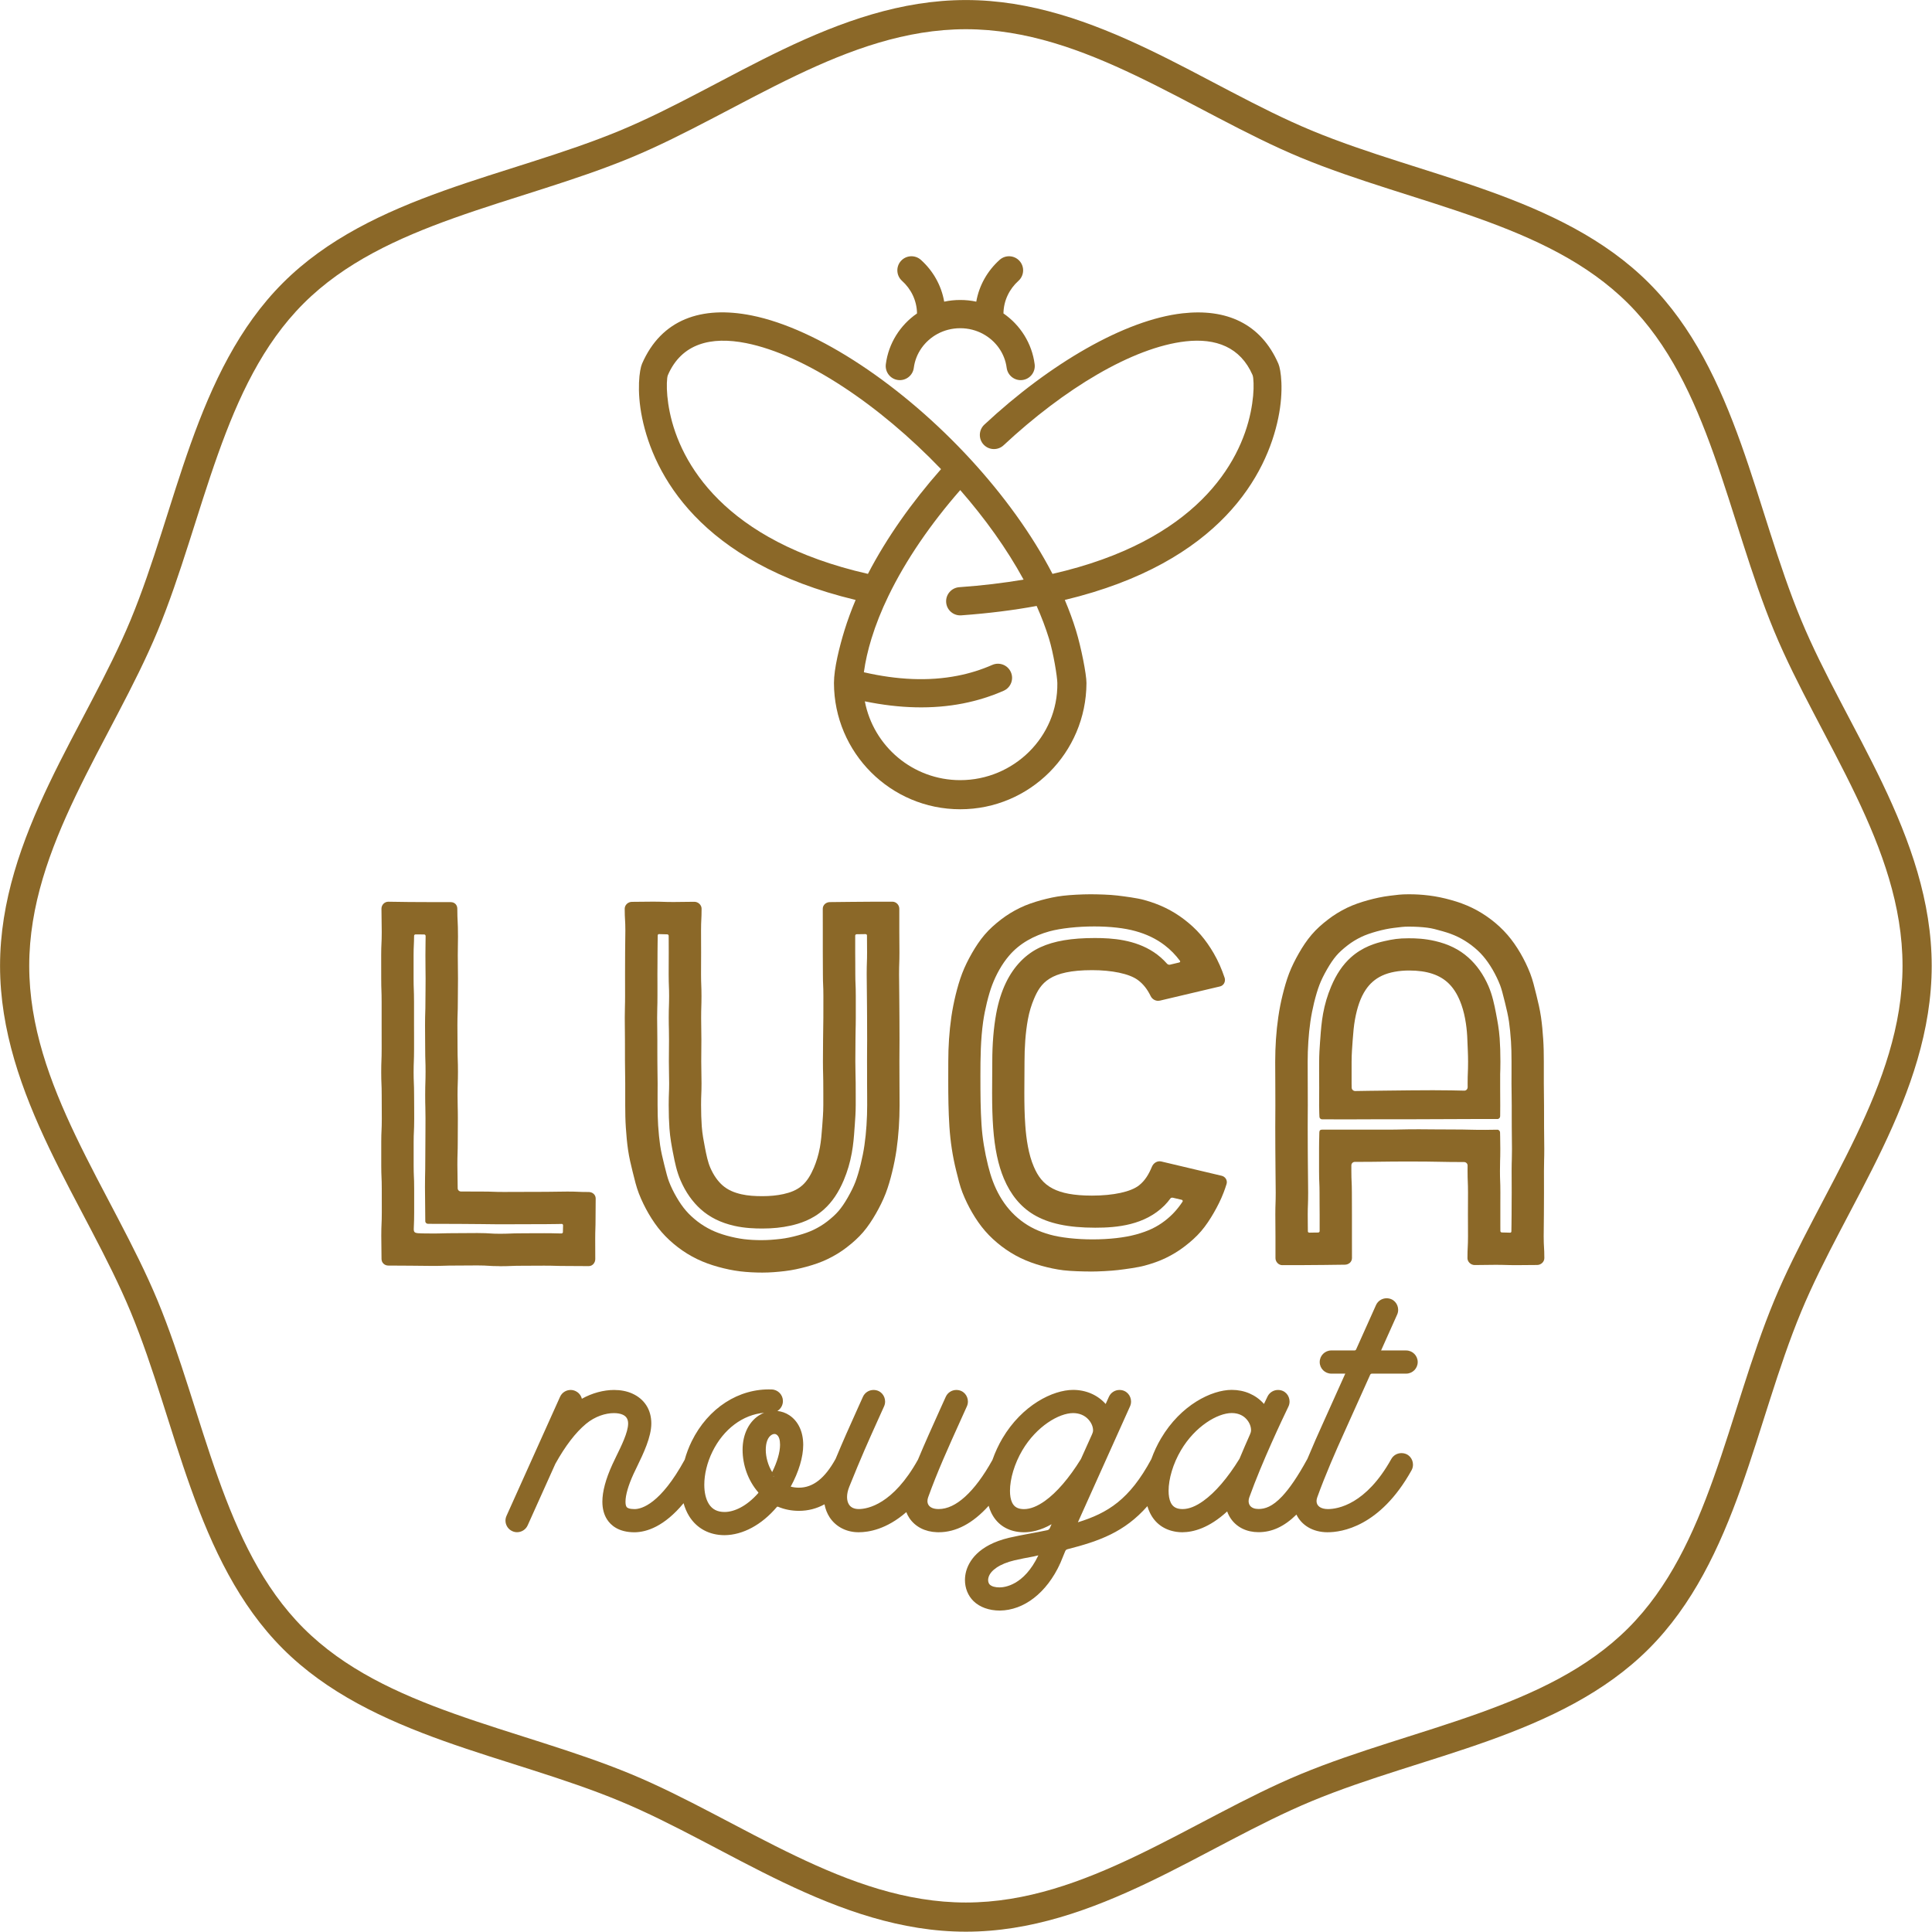<svg style="fill-rule:evenodd;clip-rule:evenodd;stroke-linejoin:round;stroke-miterlimit:2;" xml:space="preserve" xmlns:xlink="http://www.w3.org/1999/xlink" xmlns="http://www.w3.org/2000/svg" version="1.1" viewBox="0 0 600 600" height="100%" width="100%">
    <g transform="matrix(2.175,0,0,2.175,0,0)">
        <g transform="matrix(1.925,0,0,1.925,255.249,186.511)">
            <path style="fill:rgb(139,104,40);" d="M1,-50.908C2.661,-46.9 5.054,-42.92 7.03,-38.79C9.084,-34.495 10.686,-30.039 10.686,-25.248C10.686,-20.457 9.084,-15.999 7.03,-11.704C5.054,-7.572 2.661,-3.592 1,0.415C-0.724,4.57 -1.911,9.142 -3.452,13.457C-5.055,17.944 -7.042,22.154 -10.297,25.409C-13.553,28.665 -17.764,30.653 -22.251,32.255C-26.567,33.796 -31.139,34.983 -35.294,36.707C-39.3,38.369 -43.28,40.762 -47.412,42.737C-51.707,44.791 -56.163,46.393 -60.953,46.393C-65.745,46.393 -70.202,44.791 -74.497,42.737C-78.628,40.762 -82.608,38.369 -86.616,36.707C-90.771,34.983 -95.343,33.796 -99.659,32.255C-104.146,30.653 -108.357,28.665 -111.614,25.409C-114.869,22.154 -116.857,17.944 -118.458,13.457C-119.999,9.142 -121.185,4.57 -122.907,0.415C-124.57,-3.592 -126.963,-7.572 -128.938,-11.704C-130.991,-15.999 -132.593,-20.457 -132.593,-25.248C-132.593,-30.039 -130.991,-34.495 -128.938,-38.79C-126.963,-42.92 -124.57,-46.9 -122.907,-50.907C-121.186,-55.063 -119.999,-59.636 -118.458,-63.952C-116.857,-68.439 -114.869,-72.65 -111.614,-75.904C-108.357,-79.16 -104.146,-81.148 -99.659,-82.75C-95.343,-84.292 -90.771,-85.479 -86.615,-87.202C-82.608,-88.863 -78.628,-91.256 -74.497,-93.231C-70.202,-95.284 -65.745,-96.886 -60.953,-96.886C-56.163,-96.886 -51.707,-95.284 -47.412,-93.231C-43.28,-91.256 -39.301,-88.863 -35.294,-87.202C-31.139,-85.479 -26.567,-84.292 -22.251,-82.75C-17.764,-81.148 -13.553,-79.16 -10.297,-75.904C-7.042,-72.65 -5.055,-68.44 -3.452,-63.952C-1.911,-59.636 -0.724,-55.063 1,-50.908ZM-1,-50.078C-2.736,-54.267 -3.937,-58.874 -5.49,-63.224C-6.982,-67.402 -8.796,-71.343 -11.827,-74.374C-14.86,-77.405 -18.801,-79.22 -22.979,-80.712C-27.329,-82.265 -31.936,-83.466 -36.124,-85.202C-40.163,-86.878 -44.179,-89.286 -48.345,-91.278C-52.347,-93.191 -56.49,-94.722 -60.953,-94.722C-65.419,-94.722 -69.561,-93.191 -73.564,-91.278C-77.73,-89.286 -81.745,-86.878 -85.787,-85.202C-89.975,-83.466 -94.582,-82.265 -98.931,-80.712C-103.11,-79.219 -107.051,-77.405 -110.084,-74.374C-113.115,-71.343 -114.928,-67.403 -116.42,-63.224C-117.973,-58.875 -119.173,-54.267 -120.907,-50.079C-122.584,-46.037 -124.993,-42.022 -126.985,-37.856C-128.899,-33.854 -130.429,-29.712 -130.429,-25.248C-130.429,-20.783 -128.899,-16.64 -126.985,-12.637C-124.993,-8.471 -122.584,-4.455 -120.907,-0.415C-119.173,3.773 -117.973,8.38 -116.42,12.729C-114.928,16.907 -113.115,20.848 -110.084,23.879C-107.051,26.911 -103.11,28.725 -98.931,30.217C-94.582,31.77 -89.975,32.971 -85.786,34.707C-81.745,36.383 -77.73,38.792 -73.564,40.784C-69.561,42.698 -65.419,44.229 -60.953,44.229C-56.49,44.229 -52.347,42.698 -48.345,40.784C-44.179,38.792 -40.164,36.383 -36.124,34.707C-31.936,32.971 -27.329,31.77 -22.979,30.217C-18.801,28.725 -14.86,26.911 -11.827,23.879C-8.796,20.848 -6.982,16.907 -5.49,12.729C-3.937,8.38 -2.736,3.773 -1,-0.415C0.676,-4.455 3.085,-8.471 5.077,-12.637C6.991,-16.64 8.522,-20.783 8.522,-25.248C8.522,-29.712 6.991,-33.854 5.077,-37.856C3.085,-42.022 0.676,-46.037 -1,-50.078Z"></path>
        </g>
        <g transform="matrix(0.63,5.20676e-17,-5.20676e-17,0.63,-1404.99,-1829.83)">
            <path style="fill:rgb(139,104,40);" d="M2437.98,2975.53C2437.94,2972.61 2436.63,2969.98 2434.58,2968.14C2433.27,2966.96 2433.16,2964.94 2434.34,2963.63C2435.52,2962.32 2437.54,2962.21 2438.86,2963.39C2441.59,2965.84 2443.49,2969.14 2444.14,2972.86C2445.31,2972.61 2446.53,2972.48 2447.78,2972.48C2449.03,2972.48 2450.24,2972.61 2451.41,2972.86C2452.06,2969.14 2453.97,2965.84 2456.7,2963.39C2458.01,2962.21 2460.03,2962.32 2461.21,2963.63C2462.39,2964.94 2462.28,2966.96 2460.97,2968.14C2458.92,2969.98 2457.61,2972.61 2457.57,2975.53C2461.38,2978.16 2464.03,2982.3 2464.64,2987.04C2464.87,2988.79 2463.63,2990.4 2461.88,2990.62C2460.13,2990.85 2458.53,2989.61 2458.3,2987.86C2457.87,2984.55 2455.82,2981.74 2452.95,2980.18C2451.42,2979.35 2449.65,2978.88 2447.78,2978.88C2445.9,2978.88 2444.13,2979.35 2442.6,2980.18C2439.74,2981.74 2437.68,2984.55 2437.25,2987.86C2437.03,2989.61 2435.42,2990.85 2433.67,2990.62C2431.92,2990.4 2430.69,2988.79 2430.91,2987.04C2431.52,2982.3 2434.17,2978.16 2437.98,2975.53Z"></path>
        </g>
        <g transform="matrix(0.63,5.20676e-17,-5.20676e-17,0.63,-1405.46,-1827.23)">
            <path style="fill:rgb(139,104,40);" d="M2424.81,3036.34C2389.35,3027.83 2379.03,3007.72 2376.43,2995.1C2375.13,2988.81 2375.84,2984.1 2376.4,2982.81C2380.79,2972.71 2389.89,2969.6 2401.24,2971.86C2416.25,2974.86 2435.54,2987.82 2450.87,3004.48C2458.28,3012.54 2464.77,3021.44 2469.43,3030.43C2502.11,3022.99 2511.99,3005.25 2514.34,2993.81C2514.9,2991.1 2515.06,2988.8 2515,2987.19C2514.97,2986.3 2514.9,2985.67 2514.77,2985.36C2512.01,2979.03 2506.45,2976.96 2499.61,2977.73C2487.57,2979.09 2472.04,2988.51 2458.34,3001.29C2457.05,3002.49 2455.03,3002.42 2453.82,3001.13C2452.62,2999.84 2452.69,2997.82 2453.98,2996.61C2468.83,2982.76 2485.84,2972.85 2498.89,2971.38C2508.79,2970.26 2516.64,2973.64 2520.63,2982.81C2521.19,2984.1 2521.9,2988.81 2520.6,2995.1C2518.01,3007.72 2507.68,3027.83 2472.22,3036.34C2473.2,3038.65 2474.05,3040.95 2474.75,3043.24C2475.91,3047 2477.14,3053.23 2477.13,3055.17C2477.08,3070.96 2464.31,3083.78 2448.52,3083.78C2432.73,3083.78 2419.94,3070.96 2419.9,3055.17C2419.9,3051.89 2421.13,3047 2422.28,3043.24C2422.99,3040.95 2423.83,3038.65 2424.81,3036.34ZM2444.17,3006.69C2430.22,2992.15 2413.35,2980.8 2399.99,2978.13C2391.99,2976.54 2385.36,2978.24 2382.27,2985.36C2382.13,2985.67 2382.06,2986.3 2382.03,2987.19C2381.98,2988.8 2382.13,2991.1 2382.69,2993.81C2385.05,3005.25 2394.93,3022.99 2427.6,3030.43C2431.84,3022.25 2437.59,3014.15 2444.17,3006.69ZM2462.88,3031.73C2459.07,3024.74 2454.12,3017.85 2448.52,3011.44C2441.92,3018.99 2436.22,3027.21 2432.23,3035.47C2430.67,3038.69 2429.38,3041.92 2428.4,3045.11C2427.61,3047.68 2427.02,3050.23 2426.68,3052.73C2434.28,3054.47 2441.37,3054.8 2447.9,3053.52C2450.63,3052.99 2453.26,3052.17 2455.79,3051.06C2457.41,3050.36 2459.29,3051.09 2460,3052.71C2460.71,3054.32 2459.98,3056.21 2458.36,3056.92C2455.4,3058.22 2452.33,3059.17 2449.13,3059.8C2442.26,3061.14 2434.83,3060.95 2426.9,3059.32C2428.84,3069.49 2437.79,3077.18 2448.52,3077.18C2460.66,3077.18 2470.7,3067.33 2470.53,3055.18C2470.51,3053.71 2469.64,3048.37 2468.64,3045.11C2467.88,3042.65 2466.94,3040.18 2465.84,3037.7C2460.64,3038.66 2454.96,3039.38 2448.74,3039.83C2446.98,3039.95 2445.45,3038.63 2445.33,3036.87C2445.2,3035.11 2446.53,3033.58 2448.29,3033.45C2453.54,3033.08 2458.39,3032.49 2462.88,3031.73Z"></path>
        </g>
        <g transform="matrix(0.487,0,0,0.462,-633.08,-900.237)">
            <path style="fill:rgb(139,104,40);fill-rule:nonzero;" d="M1446.45,2339.9C1449.71,2339.9 1449.71,2339.76 1452.98,2339.76C1456.24,2339.76 1456.24,2339.73 1459.51,2339.73C1462.77,2339.73 1462.77,2339.83 1466.04,2339.83C1469.3,2339.83 1469.3,2339.87 1472.57,2339.87C1473.68,2339.87 1474.49,2338.85 1474.49,2337.67C1474.49,2334.56 1474.47,2334.56 1474.47,2331.44C1474.47,2328.32 1474.57,2328.32 1474.57,2325.21C1474.57,2322.09 1474.61,2322.09 1474.61,2318.97C1474.61,2317.8 1473.68,2316.97 1472.57,2316.97C1469.45,2316.97 1469.45,2316.83 1466.33,2316.83C1463.21,2316.83 1463.21,2316.91 1460.09,2316.91C1456.97,2316.91 1456.97,2316.93 1453.85,2316.93C1450.74,2316.93 1450.74,2316.95 1447.62,2316.95C1444.5,2316.95 1444.5,2316.83 1441.38,2316.83C1438.26,2316.83 1438.26,2316.81 1435.14,2316.81C1434.59,2316.81 1434.15,2316.38 1434.15,2315.79C1434.15,2312.19 1434.06,2312.19 1434.06,2308.6C1434.06,2304.99 1434.17,2304.99 1434.17,2301.39C1434.17,2297.8 1434.2,2297.8 1434.2,2294.2C1434.2,2290.6 1434.11,2290.6 1434.11,2287C1434.11,2283.4 1434.23,2283.4 1434.23,2279.8C1434.23,2276.2 1434.11,2276.2 1434.11,2272.6C1434.11,2269 1434.07,2269 1434.07,2265.4C1434.07,2261.8 1434.19,2261.8 1434.19,2258.2C1434.19,2254.6 1434.24,2254.6 1434.24,2251C1434.24,2247.4 1434.18,2247.4 1434.18,2243.8C1434.18,2240.78 1434.24,2240.29 1434.24,2238.1C1434.24,2232.94 1434.04,2233.44 1434.04,2229.4C1434.04,2228.23 1433.24,2227.38 1432.13,2227.38C1429.08,2227.38 1429.08,2227.37 1426.02,2227.37C1422.97,2227.37 1422.97,2227.34 1419.92,2227.34C1416.86,2227.34 1416.86,2227.25 1413.81,2227.25C1412.7,2227.25 1411.8,2228.23 1411.8,2229.4C1411.8,2233.01 1411.88,2233.01 1411.88,2236.61C1411.88,2240.22 1411.72,2240.22 1411.72,2243.83C1411.72,2247.44 1411.73,2247.44 1411.73,2251.05C1411.73,2254.66 1411.85,2254.66 1411.85,2258.26C1411.85,2261.87 1411.85,2261.87 1411.85,2265.48C1411.85,2269.09 1411.86,2269.09 1411.86,2272.7C1411.86,2276.31 1411.73,2276.31 1411.73,2279.91C1411.73,2283.52 1411.87,2283.52 1411.87,2287.13C1411.87,2290.74 1411.9,2290.74 1411.9,2294.35C1411.9,2297.95 1411.74,2297.95 1411.74,2301.56C1411.74,2305.17 1411.74,2305.17 1411.74,2308.78C1411.74,2312.39 1411.89,2312.39 1411.89,2316C1411.89,2319.61 1411.9,2319.61 1411.9,2323.22C1411.9,2326.83 1411.75,2326.83 1411.75,2330.43C1411.75,2334.04 1411.82,2334.04 1411.82,2337.65C1411.82,2338.82 1412.7,2339.7 1413.81,2339.7C1417.07,2339.7 1417.07,2339.74 1420.34,2339.74C1423.6,2339.74 1423.6,2339.81 1426.87,2339.81C1430.13,2339.81 1430.13,2339.7 1433.39,2339.7C1436.66,2339.7 1436.66,2339.66 1439.92,2339.66C1443.18,2339.66 1443.18,2339.88 1446.45,2339.88L1446.45,2339.9ZM1446.45,2329.87C1445.11,2329.87 1444.52,2329.83 1443.78,2329.78C1442.87,2329.72 1441.85,2329.65 1439.92,2329.65C1438.24,2329.65 1437.4,2329.66 1436.56,2329.67C1435.77,2329.68 1434.98,2329.69 1433.39,2329.69C1431.61,2329.69 1430.67,2329.72 1429.83,2329.74C1429.07,2329.77 1428.35,2329.79 1426.87,2329.79C1425.33,2329.79 1424.58,2329.78 1423.79,2329.76C1421.61,2329.72 1421.27,2329.59 1421.27,2328.39C1421.27,2328.08 1421.3,2327.71 1421.31,2327.25C1421.35,2326.3 1421.39,2325.23 1421.39,2323.22C1421.39,2321.4 1421.39,2320.5 1421.39,2319.59C1421.39,2318.69 1421.39,2317.79 1421.39,2316C1421.39,2313.97 1421.35,2312.89 1421.3,2311.93C1421.27,2311.09 1421.24,2310.36 1421.24,2308.78L1421.24,2301.56C1421.24,2300 1421.27,2299.27 1421.31,2298.43C1421.35,2297.47 1421.4,2296.39 1421.4,2294.34C1421.4,2292.49 1421.39,2291.57 1421.39,2290.65C1421.38,2289.76 1421.37,2288.89 1421.37,2287.12C1421.37,2285.11 1421.33,2284.04 1421.29,2283.09C1421.26,2282.24 1421.23,2281.5 1421.23,2279.91C1421.23,2278.3 1421.26,2277.56 1421.29,2276.69C1421.32,2275.76 1421.36,2274.69 1421.36,2272.69C1421.36,2270.87 1421.36,2269.95 1421.36,2269.04C1421.35,2268.15 1421.35,2267.26 1421.35,2265.48L1421.35,2258.26C1421.35,2256.27 1421.31,2255.22 1421.28,2254.29C1421.25,2253.42 1421.22,2252.67 1421.22,2251.04C1421.22,2249.23 1421.22,2248.32 1421.22,2247.42C1421.22,2246.52 1421.22,2245.62 1421.22,2243.83C1421.22,2242.26 1421.25,2241.53 1421.29,2240.69C1421.32,2239.93 1421.36,2239.1 1421.37,2237.77C1421.37,2237.53 1421.57,2237.35 1421.81,2237.35C1422.21,2237.35 1422.55,2237.35 1422.88,2237.36C1423.32,2237.36 1423.76,2237.37 1424.33,2237.37C1424.57,2237.37 1424.75,2237.59 1424.75,2237.85C1424.75,2238.89 1424.74,2239.51 1424.72,2240.24C1424.71,2241.1 1424.69,2242.06 1424.69,2243.79C1424.69,2245.67 1424.7,2246.62 1424.71,2247.55C1424.73,2248.43 1424.74,2249.27 1424.74,2250.99C1424.74,2252.72 1424.73,2253.56 1424.72,2254.45C1424.71,2255.37 1424.69,2256.32 1424.69,2258.19C1424.69,2259.82 1424.67,2260.57 1424.64,2261.45C1424.61,2262.37 1424.58,2263.42 1424.58,2265.39C1424.58,2267.25 1424.59,2268.2 1424.6,2269.11C1424.61,2270.01 1424.62,2270.85 1424.62,2272.59C1424.62,2274.55 1424.65,2275.6 1424.68,2276.52C1424.71,2277.36 1424.73,2278.15 1424.73,2279.79C1424.73,2281.42 1424.7,2282.21 1424.68,2283.05C1424.65,2283.97 1424.62,2285.02 1424.62,2286.98C1424.62,2288.92 1424.64,2289.91 1424.67,2290.86C1424.69,2291.72 1424.71,2292.52 1424.71,2294.18C1424.71,2295.94 1424.7,2296.81 1424.7,2297.69C1424.69,2298.61 1424.68,2299.53 1424.68,2301.38C1424.68,2303.01 1424.65,2309.05 1424.63,2309.93C1424.6,2310.85 1424.56,2313.57 1424.56,2315.54C1424.56,2317.48 1424.59,2320.2 1424.61,2321.15C1424.63,2321.84 1424.65,2324.21 1424.65,2325.99C1424.65,2326.45 1425.03,2326.8 1425.46,2326.8C1426.98,2326.8 1428.75,2326.81 1429.29,2326.81C1430.09,2326.82 1433.28,2326.83 1434.87,2326.83C1436.27,2326.83 1440.1,2326.85 1440.85,2326.88C1441.66,2326.91 1444.16,2326.94 1445.89,2326.94C1447.47,2326.94 1449.99,2326.94 1450.79,2326.93C1451.55,2326.93 1452.32,2326.92 1453.85,2326.92C1455.45,2326.92 1456.24,2326.92 1457.04,2326.91C1457.8,2326.91 1458.56,2326.9 1460.09,2326.9C1461.76,2326.9 1462.61,2326.88 1463.44,2326.86C1463.83,2326.85 1464.21,2326.84 1464.7,2326.83C1464.92,2326.83 1465.05,2327.06 1465.05,2327.29C1465.05,2327.53 1465.04,2327.75 1465.03,2327.99C1465.02,2328.39 1465.01,2328.83 1465,2329.38C1465,2329.62 1464.78,2329.78 1464.55,2329.78C1463.95,2329.77 1463.5,2329.76 1463.04,2329.75C1462.17,2329.72 1461.28,2329.7 1459.52,2329.7C1457.84,2329.7 1457,2329.7 1456.16,2329.71C1455.37,2329.72 1454.57,2329.73 1452.99,2329.73C1451.16,2329.73 1450.19,2329.77 1449.34,2329.81C1448.57,2329.84 1447.9,2329.87 1446.46,2329.87L1446.45,2329.87Z"></path>
        </g>
        <g transform="matrix(0.487,0,0,0.462,-633.08,-900.237)">
            <path style="fill:rgb(139,104,40);fill-rule:nonzero;" d="M1523.49,2341.87C1525.79,2341.87 1527.97,2341.67 1530.05,2341.41C1532.33,2341.13 1534.46,2340.62 1536.48,2340.04C1538.68,2339.4 1540.74,2338.66 1542.64,2337.68C1544.67,2336.65 1546.53,2335.45 1548.23,2334.06C1549.98,2332.64 1551.62,2331.11 1553.05,2329.35C1554.45,2327.62 1555.66,2325.68 1556.77,2323.64C1557.83,2321.68 1558.83,2319.61 1559.64,2317.39C1560.4,2315.3 1561.01,2313.07 1561.54,2310.75C1562.05,2308.57 1562.48,2306.3 1562.81,2303.94C1563.11,2301.72 1563.34,2299.41 1563.49,2297.04C1563.63,2294.79 1563.71,2292.48 1563.71,2290.11C1563.71,2286.74 1563.68,2286.74 1563.68,2283.37C1563.68,2279.99 1563.66,2279.99 1563.66,2276.62C1563.66,2273.25 1563.69,2273.25 1563.69,2269.88C1563.69,2266.51 1563.67,2266.51 1563.67,2263.14C1563.67,2259.76 1563.62,2259.76 1563.62,2256.39C1563.62,2253.02 1563.56,2253.02 1563.56,2249.65C1563.56,2246.28 1563.67,2246.28 1563.67,2242.91C1563.67,2239.53 1563.63,2239.53 1563.63,2236.16C1563.63,2232.79 1563.63,2232.79 1563.63,2229.42C1563.63,2228.24 1562.71,2227.24 1561.6,2227.24C1558.55,2227.24 1558.55,2227.25 1555.49,2227.25C1552.44,2227.25 1552.44,2227.3 1549.39,2227.3C1546.33,2227.3 1546.33,2227.37 1543.28,2227.37C1542.17,2227.37 1541.19,2228.24 1541.19,2229.41C1541.19,2232.78 1541.2,2232.78 1541.2,2236.16C1541.2,2239.53 1541.2,2239.53 1541.2,2242.9C1541.2,2246.27 1541.23,2246.27 1541.23,2249.64C1541.23,2253.01 1541.37,2253.01 1541.37,2256.38C1541.37,2259.76 1541.36,2259.76 1541.36,2263.13C1541.36,2266.5 1541.28,2266.5 1541.28,2269.87C1541.28,2273.24 1541.24,2273.24 1541.24,2276.62C1541.24,2280.77 1541.35,2279.8 1541.35,2286.3C1541.35,2287.32 1541.35,2288.14 1541.35,2290.1C1541.35,2292.48 1541.16,2294.66 1541.03,2296.65C1540.87,2299.08 1540.68,2301.25 1540.35,2303.17C1539.92,2305.65 1539.28,2307.7 1538.59,2309.44C1537.64,2311.81 1536.56,2313.61 1535.22,2314.88C1533.6,2316.41 1531.68,2317.13 1529.65,2317.61C1527.72,2318.06 1525.66,2318.25 1523.49,2318.25C1521.35,2318.25 1519.27,2318.13 1517.32,2317.66C1515.3,2317.17 1513.38,2316.39 1511.75,2314.86C1510.4,2313.58 1509.19,2311.82 1508.22,2309.47C1507.51,2307.74 1507.08,2305.62 1506.63,2303.14C1506.28,2301.23 1505.88,2299.09 1505.71,2296.66C1505.58,2294.67 1505.51,2292.48 1505.51,2290.1C1505.51,2286.73 1505.64,2286.73 1505.64,2283.36C1505.64,2279.99 1505.56,2279.99 1505.56,2276.62C1505.56,2273.25 1505.6,2273.25 1505.6,2269.87C1505.6,2266.5 1505.53,2266.5 1505.53,2263.13C1505.53,2259.76 1505.63,2259.76 1505.63,2256.39C1505.63,2253.01 1505.5,2253.01 1505.5,2249.64C1505.5,2246.27 1505.52,2246.27 1505.52,2242.9C1505.52,2239.53 1505.5,2239.53 1505.5,2236.16C1505.5,2232.78 1505.66,2232.78 1505.66,2229.41C1505.66,2228.24 1504.65,2227.27 1503.54,2227.27C1500.49,2227.27 1500.49,2227.34 1497.44,2227.34C1494.39,2227.34 1494.39,2227.23 1491.33,2227.23C1488.28,2227.23 1488.28,2227.29 1485.23,2227.29C1484.12,2227.29 1483.12,2228.24 1483.12,2229.41C1483.12,2232.78 1483.31,2232.78 1483.31,2236.15C1483.31,2239.52 1483.24,2239.52 1483.24,2242.89C1483.24,2246.26 1483.22,2246.26 1483.22,2249.63C1483.22,2253.01 1483.23,2253.01 1483.23,2256.38C1483.23,2259.75 1483.14,2259.75 1483.14,2263.12C1483.14,2266.49 1483.19,2266.49 1483.19,2269.87C1483.19,2273.24 1483.2,2273.24 1483.2,2276.61C1483.2,2279.98 1483.27,2279.98 1483.27,2283.36C1483.27,2286.73 1483.27,2286.73 1483.27,2290.1C1483.27,2292.52 1483.31,2294.83 1483.45,2297.03C1483.6,2299.46 1483.8,2301.76 1484.1,2303.94C1484.43,2306.35 1484.95,2308.59 1485.45,2310.72C1486.01,2313.09 1486.51,2315.35 1487.26,2317.39C1488.1,2319.66 1489.08,2321.74 1490.12,2323.64C1491.28,2325.74 1492.54,2327.64 1493.91,2329.31C1495.4,2331.12 1497.03,2332.68 1498.72,2334.04C1500.5,2335.48 1502.38,2336.69 1504.31,2337.68C1506.31,2338.7 1508.39,2339.48 1510.48,2340.09C1512.61,2340.72 1514.77,2341.2 1516.92,2341.48C1519.13,2341.76 1521.34,2341.87 1523.49,2341.87L1523.49,2341.87ZM1523.49,2331.85C1521.48,2331.85 1519.71,2331.75 1518.08,2331.54C1516.49,2331.33 1514.79,2330.96 1513.03,2330.45C1511.3,2329.94 1509.8,2329.36 1508.46,2328.67C1507.08,2327.96 1505.74,2327.09 1504.49,2326.09C1503.17,2325.01 1502.06,2323.93 1501.1,2322.76C1500.14,2321.59 1499.21,2320.19 1498.34,2318.6C1497.44,2316.98 1496.71,2315.4 1496.11,2313.76C1495.66,2312.53 1495.28,2310.92 1494.84,2309.05L1494.66,2308.3C1494.2,2306.34 1493.77,2304.43 1493.5,2302.49C1493.26,2300.74 1493.07,2298.74 1492.92,2296.39C1492.82,2294.6 1492.76,2292.54 1492.76,2290.1C1492.76,2288.43 1492.76,2287.59 1492.76,2286.75C1492.77,2285.9 1492.77,2285.05 1492.77,2283.36C1492.77,2281.57 1492.75,2280.65 1492.73,2279.77C1492.71,2278.96 1492.7,2278.19 1492.7,2276.61C1492.7,2274.91 1492.7,2274.06 1492.69,2273.2C1492.69,2272.37 1492.69,2271.54 1492.69,2269.87C1492.69,2268.09 1492.67,2267.19 1492.66,2266.32C1492.64,2265.5 1492.63,2264.72 1492.63,2263.12C1492.63,2261.58 1492.65,2260.83 1492.67,2260.04C1492.7,2259.18 1492.72,2258.21 1492.72,2256.38C1492.72,2254.68 1492.72,2253.83 1492.72,2252.97C1492.71,2252.14 1492.71,2251.3 1492.71,2249.64C1492.71,2247.99 1492.72,2247.17 1492.73,2246.35C1492.73,2245.48 1492.74,2244.62 1492.74,2242.89C1492.74,2241.3 1492.75,2240.53 1492.77,2239.72C1492.78,2239.13 1492.79,2238.52 1492.8,2237.65C1492.8,2237.44 1492.95,2237.26 1493.15,2237.26C1493.48,2237.27 1493.77,2237.28 1494.07,2237.29C1494.5,2237.3 1494.97,2237.32 1495.57,2237.33C1495.81,2237.33 1496.01,2237.52 1496.01,2237.77C1496.01,2238.5 1496.02,2239.04 1496.02,2239.57C1496.02,2240.4 1496.03,2241.23 1496.03,2242.89C1496.03,2244.55 1496.02,2245.38 1496.02,2246.2C1496.02,2247.06 1496.01,2247.92 1496.01,2249.64C1496.01,2251.52 1496.05,2252.52 1496.08,2253.41C1496.11,2254.2 1496.14,2254.89 1496.14,2256.38C1496.14,2257.9 1496.11,2258.61 1496.09,2259.43C1496.06,2260.29 1496.03,2261.27 1496.03,2263.12C1496.03,2264.93 1496.06,2265.85 1496.08,2266.73C1496.09,2267.54 1496.11,2268.3 1496.11,2269.86C1496.11,2271.49 1496.1,2272.27 1496.09,2273.11C1496.08,2273.97 1496.07,2274.86 1496.07,2276.61C1496.07,2278.42 1496.09,2279.34 1496.11,2280.22C1496.13,2281.03 1496.15,2281.79 1496.15,2283.35C1496.15,2284.83 1496.12,2285.52 1496.09,2286.32C1496.06,2287.2 1496.02,2288.2 1496.02,2290.09C1496.02,2292.79 1496.09,2295.17 1496.24,2297.36C1496.44,2300.26 1496.89,2302.72 1497.25,2304.71L1497.31,2305.01C1497.83,2307.91 1498.4,2310.73 1499.52,2313.44C1500.99,2317.02 1502.98,2320 1505.43,2322.31C1508.06,2324.79 1511.25,2326.45 1515.2,2327.41C1518.28,2328.15 1521.25,2328.25 1523.49,2328.25C1526.5,2328.25 1529.19,2327.96 1531.71,2327.37C1534.29,2326.77 1538.12,2325.59 1541.57,2322.31C1543.93,2320.07 1545.82,2317.12 1547.35,2313.3C1548.42,2310.61 1549.19,2307.88 1549.69,2304.96C1550.14,2302.42 1550.35,2299.78 1550.5,2297.33C1550.53,2296.97 1550.55,2296.6 1550.58,2296.22C1550.7,2294.43 1550.85,2292.39 1550.85,2290.09C1550.85,2288.96 1550.85,2288.21 1550.85,2287.59C1550.85,2286.36 1550.86,2285.55 1550.84,2283.27C1550.83,2281.64 1550.8,2280.73 1550.78,2279.93C1550.76,2279.06 1550.74,2278.3 1550.74,2276.6C1550.74,2274.98 1550.75,2274.19 1550.76,2273.36C1550.77,2272.5 1550.78,2271.61 1550.78,2269.86C1550.78,2268.3 1550.8,2267.55 1550.82,2266.74C1550.84,2265.85 1550.87,2264.93 1550.87,2263.12C1550.87,2261.44 1550.87,2260.6 1550.87,2259.76C1550.87,2258.91 1550.87,2258.07 1550.87,2256.37C1550.87,2254.46 1550.83,2253.45 1550.79,2252.55C1550.76,2251.77 1550.73,2251.09 1550.73,2249.63C1550.73,2247.9 1550.72,2247.03 1550.72,2246.17C1550.71,2245.35 1550.7,2244.53 1550.7,2242.88C1550.7,2241.21 1550.7,2240.37 1550.7,2239.53L1550.7,2237.73C1550.7,2237.49 1550.9,2237.3 1551.13,2237.3C1551.71,2237.29 1552.15,2237.28 1552.59,2237.28C1552.94,2237.27 1553.29,2237.26 1553.7,2237.26C1553.92,2237.26 1554.15,2237.4 1554.15,2237.64C1554.15,2238.49 1554.16,2239.07 1554.16,2239.65C1554.17,2240.48 1554.18,2241.27 1554.18,2242.89C1554.18,2244.39 1554.16,2245.09 1554.13,2245.89C1554.1,2246.77 1554.07,2247.76 1554.07,2249.64C1554.07,2251.42 1554.08,2252.33 1554.1,2253.21C1554.12,2254.03 1554.13,2254.8 1554.13,2256.38C1554.13,2258.15 1554.14,2259.05 1554.16,2259.91C1554.17,2260.74 1554.18,2261.52 1554.18,2263.12C1554.18,2264.84 1554.18,2265.7 1554.19,2266.56C1554.19,2267.38 1554.2,2268.21 1554.2,2269.87C1554.2,2271.5 1554.19,2272.32 1554.18,2273.14C1554.18,2274.01 1554.17,2274.87 1554.17,2276.61C1554.17,2278.32 1554.17,2279.18 1554.18,2280.04C1554.18,2280.87 1554.18,2281.69 1554.18,2283.35C1554.18,2285.07 1554.19,2285.94 1554.2,2286.8C1554.21,2287.62 1554.21,2288.44 1554.21,2290.09C1554.21,2292.11 1554.15,2294.17 1554.01,2296.38C1553.89,2298.39 1553.69,2300.45 1553.41,2302.5C1553.15,2304.4 1552.78,2306.37 1552.32,2308.35C1551.81,2310.54 1551.3,2312.32 1550.77,2313.81C1550.24,2315.27 1549.52,2316.81 1548.53,2318.65C1547.6,2320.37 1546.71,2321.74 1545.82,2322.83C1544.98,2323.87 1543.91,2324.91 1542.44,2326.11C1541.26,2327.07 1539.93,2327.92 1538.51,2328.64C1537.29,2329.26 1535.81,2329.83 1533.96,2330.36C1532.06,2330.91 1530.45,2331.26 1528.93,2331.45C1526.81,2331.71 1525.08,2331.84 1523.49,2331.84L1523.49,2331.85Z"></path>
        </g>
        <g transform="matrix(0.487,0,0,0.462,-633.08,-900.237)">
            <path style="fill:rgb(139,104,40);fill-rule:nonzero;" d="M1619.76,2341.55C1622.05,2341.55 1625.66,2341.35 1627.74,2341.09C1630.02,2340.8 1633.57,2340.3 1635.59,2339.71C1637.79,2339.08 1639.85,2338.33 1641.75,2337.36C1643.77,2336.33 1645.63,2335.13 1647.33,2333.74C1649.08,2332.33 1650.72,2330.8 1652.15,2329.04C1653.55,2327.31 1654.76,2325.37 1655.87,2323.33C1656.93,2321.38 1657.93,2319.31 1658.73,2317.1C1659.04,2316.24 1659.32,2315.38 1659.58,2314.5C1659.91,2313.38 1659.23,2312.22 1658.15,2311.95L1640.44,2307.53C1639.29,2307.25 1638.15,2307.99 1637.7,2309.15C1636.79,2311.44 1635.72,2313.4 1633.93,2314.9C1631.54,2316.9 1626.42,2318.08 1620.1,2318.08C1614.77,2318.08 1611.19,2317.3 1608.66,2315.93C1605.76,2314.36 1604.24,2312.02 1603.08,2309.18C1601.5,2305.34 1600.85,2300.54 1600.57,2296.38C1600.34,2293.04 1600.29,2289.68 1600.29,2286.31C1600.29,2283.09 1600.34,2279.87 1600.34,2276.67C1600.34,2272.37 1600.6,2267.85 1601.33,2263.62C1601.76,2261.14 1602.4,2259.09 1603.09,2257.35C1604.08,2254.87 1605.24,2252.63 1607.7,2251.02C1610.17,2249.4 1613.95,2248.4 1620.18,2248.4C1625.88,2248.4 1630.99,2249.47 1633.52,2251.41C1635.21,2252.7 1636.39,2254.39 1637.33,2256.42C1637.74,2257.32 1638.61,2257.88 1639.52,2257.88C1639.7,2257.88 1639.89,2257.85 1640.07,2257.81L1657.66,2253.43C1658.56,2253.2 1659.11,2252.35 1659.11,2251.42C1659.11,2251.19 1659.08,2250.95 1659,2250.72C1658.17,2248.12 1657.15,2245.61 1655.8,2243.16C1654.64,2241.06 1653.38,2239.17 1652.01,2237.49C1650.53,2235.68 1648.89,2234.13 1647.21,2232.77C1645.43,2231.33 1643.56,2230.12 1641.62,2229.13C1639.62,2228.11 1637.55,2227.33 1635.46,2226.72C1633.33,2226.09 1629.74,2225.62 1627.59,2225.34C1625.38,2225.05 1621.75,2224.95 1619.6,2224.95C1617.31,2224.95 1613.7,2225.14 1611.62,2225.41C1609.34,2225.69 1607.22,2226.2 1605.2,2226.78C1603,2227.42 1600.94,2228.16 1599.04,2229.13C1597.01,2230.16 1595.16,2231.37 1593.45,2232.75C1591.71,2234.17 1590.06,2235.7 1588.64,2237.46C1587.24,2239.19 1586.03,2241.12 1584.92,2243.16C1583.86,2245.12 1582.86,2247.19 1582.06,2249.4C1581.3,2251.5 1580.69,2253.73 1580.15,2256.04C1579.65,2258.22 1579.22,2260.49 1578.89,2262.84C1578.27,2267.41 1577.99,2272.04 1577.99,2276.66C1577.99,2278.65 1577.98,2280.63 1577.98,2282.62C1577.98,2287.33 1578.03,2292.05 1578.32,2296.75C1578.61,2301.4 1579.25,2305.91 1580.32,2310.43C1580.88,2312.8 1581.38,2315.05 1582.13,2317.09C1582.97,2319.36 1583.95,2321.44 1584.99,2323.33C1586.15,2325.43 1587.41,2327.33 1588.78,2329C1590.27,2330.81 1591.9,2332.36 1593.58,2333.72C1595.36,2335.16 1597.24,2336.37 1599.17,2337.36C1601.17,2338.38 1603.25,2339.16 1605.33,2339.77C1607.46,2340.4 1609.62,2340.88 1611.77,2341.16C1613.98,2341.44 1617.62,2341.54 1619.77,2341.54L1619.76,2341.55ZM1620.31,2331.61C1615.59,2331.61 1610.93,2331.06 1607.84,2330.15C1604.43,2329.15 1601.8,2327.81 1599.3,2325.79C1596.76,2323.74 1594.74,2321.22 1593.14,2318.31C1591.47,2315.27 1590.45,2312.17 1589.65,2308.78C1588.67,2304.61 1587.99,2300.39 1587.73,2296.09C1587.44,2291.49 1587.41,2286.85 1587.41,2281.1C1587.41,2275.47 1587.47,2269.86 1588.22,2264.27C1588.48,2262.37 1588.85,2260.4 1589.31,2258.42C1589.82,2256.24 1590.33,2254.45 1590.86,2252.98C1592.02,2249.78 1593.69,2246.55 1595.81,2243.94C1598.89,2240.11 1603.14,2237.72 1607.67,2236.4C1610.9,2235.47 1615.93,2234.89 1620.8,2234.89C1625.43,2234.89 1629.73,2235.4 1632.89,2236.34C1635.98,2237.24 1638.88,2238.64 1641.43,2240.7C1643.17,2242.1 1644.66,2243.73 1645.94,2245.55C1646.08,2245.74 1645.91,2245.98 1645.69,2246.03L1642.98,2246.71C1642.67,2246.78 1642.34,2246.65 1642.12,2246.4C1640.97,2245.03 1639.68,2243.84 1638.27,2242.85C1632.72,2238.97 1626.12,2238.47 1620.98,2238.47C1614.12,2238.47 1609.04,2239.37 1605.02,2241.31C1600.74,2243.37 1597.25,2247.15 1594.91,2252.24C1593.62,2255.05 1592.66,2258.28 1592.04,2261.84C1591.28,2266.24 1590.89,2271.23 1590.89,2276.67C1590.89,2279.88 1590.84,2283.09 1590.84,2286.3C1590.84,2290.63 1590.94,2293.95 1591.15,2297.08C1591.59,2303.47 1592.61,2308.62 1594.29,2312.82C1596.28,2317.8 1599.2,2321.53 1602.98,2323.93C1607.36,2326.7 1613.12,2328 1621.1,2328C1627.5,2328 1635.6,2327.21 1641.39,2321.11C1642,2320.46 1642.58,2319.73 1643.13,2318.95C1643.29,2318.72 1643.59,2318.68 1643.86,2318.74L1646.45,2319.38C1646.69,2319.45 1646.81,2319.74 1646.67,2319.96C1645.26,2322.21 1643.62,2324.14 1641.54,2325.83C1639.08,2327.82 1636.62,2329.05 1633.05,2330.09C1629.66,2331.07 1625.13,2331.61 1620.3,2331.61L1620.31,2331.61Z"></path>
        </g>
        <g transform="matrix(0.487,0,0,0.462,-633.08,-900.237)">
            <path style="fill:rgb(139,104,40);fill-rule:nonzero;" d="M1675.95,2339.57C1679,2339.57 1679,2339.56 1682.05,2339.56C1685.11,2339.56 1685.11,2339.51 1688.16,2339.51C1691.21,2339.51 1691.21,2339.43 1694.26,2339.43C1695.38,2339.43 1696.35,2338.57 1696.35,2337.39C1696.35,2334.02 1696.34,2334.02 1696.34,2330.65C1696.34,2327.28 1696.34,2327.28 1696.34,2323.91C1696.34,2320.54 1696.32,2320.54 1696.32,2317.17C1696.32,2313.8 1696.17,2313.8 1696.17,2310.43L1696.17,2308.73C1696.17,2308.14 1696.62,2307.66 1697.17,2307.66C1705.32,2307.65 1704.91,2307.54 1713.33,2307.54C1721.46,2307.54 1721.87,2307.7 1729.23,2307.71C1729.78,2307.71 1730.25,2308.19 1730.25,2308.77C1730.25,2309.22 1730.24,2309.75 1730.24,2310.42C1730.24,2313.79 1730.37,2313.79 1730.37,2317.16C1730.37,2320.53 1730.35,2320.53 1730.35,2323.91C1730.35,2327.28 1730.37,2327.28 1730.37,2330.65C1730.37,2334.02 1730.21,2334.02 1730.21,2337.4C1730.21,2338.57 1731.22,2339.54 1732.33,2339.54C1735.38,2339.54 1735.38,2339.47 1738.43,2339.47C1741.48,2339.47 1741.48,2339.57 1744.54,2339.57C1747.59,2339.57 1747.59,2339.52 1750.64,2339.52C1751.75,2339.52 1752.75,2338.57 1752.75,2337.4C1752.75,2334.03 1752.56,2334.03 1752.56,2330.66C1752.56,2327.28 1752.62,2327.28 1752.62,2323.91C1752.62,2320.54 1752.65,2320.54 1752.65,2317.17C1752.65,2313.8 1752.64,2313.8 1752.64,2310.43C1752.64,2307.06 1752.73,2307.06 1752.73,2303.68C1752.73,2300.31 1752.67,2300.31 1752.67,2296.94C1752.67,2293.57 1752.66,2293.57 1752.66,2290.2C1752.66,2286.83 1752.6,2286.83 1752.6,2283.45C1752.6,2280.08 1752.6,2280.08 1752.6,2276.71C1752.6,2274.29 1752.56,2271.98 1752.42,2269.78C1752.27,2267.35 1752.07,2265.05 1751.77,2262.88C1751.43,2260.46 1750.92,2258.22 1750.42,2256.09C1749.86,2253.72 1749.36,2251.47 1748.61,2249.43C1747.77,2247.15 1746.79,2245.07 1745.75,2243.18C1744.59,2241.08 1743.33,2239.18 1741.96,2237.51C1740.47,2235.69 1738.84,2234.13 1737.15,2232.77C1735.37,2231.34 1733.5,2230.12 1731.56,2229.13C1729.56,2228.11 1727.49,2227.33 1725.39,2226.72C1723.26,2226.09 1721.11,2225.61 1718.95,2225.33C1716.74,2225.05 1715.09,2224.95 1712.94,2224.95C1710.64,2224.95 1709.58,2225.14 1707.5,2225.4C1705.22,2225.69 1703.09,2226.2 1701.07,2226.78C1698.87,2227.42 1696.81,2228.16 1694.9,2229.13C1692.88,2230.17 1691.02,2231.37 1689.32,2232.76C1687.57,2234.17 1685.92,2235.7 1684.5,2237.47C1683.1,2239.2 1681.88,2241.14 1680.78,2243.18C1679.72,2245.14 1678.72,2247.2 1677.91,2249.42C1677.15,2251.52 1676.55,2253.75 1676.01,2256.06C1675.5,2258.24 1675.07,2260.52 1674.75,2262.87C1674.44,2265.1 1674.21,2267.41 1674.06,2269.77C1673.92,2272.02 1673.84,2274.34 1673.84,2276.71C1673.84,2280.08 1673.87,2280.08 1673.87,2283.45C1673.87,2286.82 1673.89,2286.82 1673.89,2290.19C1673.89,2293.56 1673.86,2293.56 1673.86,2296.93C1673.86,2300.3 1673.88,2300.3 1673.88,2303.68C1673.88,2307.05 1673.93,2307.05 1673.93,2310.42C1673.93,2313.79 1673.99,2313.79 1673.99,2317.16C1673.99,2320.53 1673.88,2320.53 1673.88,2323.91C1673.88,2327.28 1673.92,2327.28 1673.92,2330.65C1673.92,2334.02 1673.92,2334.02 1673.92,2337.39C1673.92,2338.57 1674.84,2339.58 1675.95,2339.58L1675.95,2339.57ZM1742.72,2329.54C1742.39,2329.53 1742.1,2329.52 1741.8,2329.51C1741.37,2329.5 1740.91,2329.48 1740.3,2329.47C1740.07,2329.47 1739.86,2329.28 1739.86,2329.03C1739.86,2328.3 1739.86,2327.76 1739.85,2327.23C1739.85,2326.4 1739.85,2325.57 1739.85,2323.91C1739.85,2322.25 1739.85,2321.42 1739.85,2320.6C1739.86,2319.74 1739.86,2318.88 1739.86,2317.17C1739.86,2315.28 1739.83,2314.28 1739.79,2313.39C1739.76,2312.6 1739.74,2311.91 1739.74,2310.42C1739.74,2308.9 1739.76,2308.19 1739.78,2307.38C1739.81,2306.51 1739.84,2305.53 1739.84,2303.68C1739.84,2301.88 1739.82,2300.96 1739.8,2300.07C1739.79,2299.61 1739.78,2299.17 1739.77,2298.59C1739.77,2298.11 1739.41,2297.71 1738.96,2297.71C1738.07,2297.74 1737.11,2297.76 1735.45,2297.76C1733.23,2297.76 1732.15,2297.74 1731.01,2297.71C1729.77,2297.68 1728.36,2297.64 1725.72,2297.64C1723.4,2297.64 1722.27,2297.63 1721.08,2297.62C1719.83,2297.6 1718.54,2297.58 1715.99,2297.58C1713.35,2297.58 1712.02,2297.61 1710.72,2297.64C1709.57,2297.67 1709.05,2297.69 1706.82,2297.69L1687.58,2297.69C1687.02,2297.69 1686.78,2297.99 1686.78,2298.58C1686.77,2299.15 1686.76,2299.59 1686.75,2300.04C1686.73,2300.94 1686.7,2301.86 1686.7,2303.67C1686.7,2305.35 1686.7,2306.19 1686.7,2307.03C1686.7,2307.88 1686.7,2308.72 1686.7,2310.42C1686.7,2312.33 1686.74,2313.34 1686.78,2314.23C1686.81,2315.02 1686.84,2315.7 1686.84,2317.16C1686.84,2318.89 1686.85,2319.76 1686.85,2320.62C1686.86,2321.44 1686.87,2322.26 1686.87,2323.9C1686.87,2325.58 1686.87,2326.42 1686.87,2327.26L1686.87,2329.06C1686.87,2329.3 1686.67,2329.49 1686.44,2329.49C1685.86,2329.5 1685.41,2329.51 1684.98,2329.51C1684.63,2329.52 1684.28,2329.52 1683.87,2329.53C1683.64,2329.53 1683.42,2329.39 1683.42,2329.15C1683.42,2328.3 1683.41,2327.71 1683.4,2327.14C1683.39,2326.3 1683.38,2325.52 1683.38,2323.9C1683.38,2322.4 1683.41,2321.7 1683.44,2320.9C1683.47,2320.02 1683.5,2319.03 1683.5,2317.15C1683.5,2315.36 1683.49,2314.45 1683.47,2313.58C1683.45,2312.76 1683.44,2311.99 1683.44,2310.41C1683.44,2308.64 1683.42,2307.74 1683.41,2306.87C1683.4,2306.05 1683.39,2305.27 1683.39,2303.67C1683.39,2301.95 1683.38,2301.09 1683.38,2300.23C1683.37,2299.41 1683.37,2298.58 1683.37,2296.93C1683.37,2295.29 1683.38,2294.47 1683.38,2293.65C1683.39,2292.78 1683.4,2291.92 1683.4,2290.18C1683.4,2288.47 1683.39,2287.61 1683.39,2286.75C1683.39,2285.92 1683.38,2285.1 1683.38,2283.44C1683.38,2281.72 1683.38,2280.85 1683.37,2279.99C1683.36,2279.17 1683.36,2278.35 1683.36,2276.7C1683.36,2274.68 1683.42,2272.62 1683.56,2270.41C1683.68,2268.4 1683.88,2266.34 1684.16,2264.29C1684.42,2262.39 1684.79,2260.42 1685.24,2258.45C1685.76,2256.26 1686.26,2254.47 1686.8,2252.98C1687.33,2251.52 1688.04,2249.98 1689.04,2248.14C1689.97,2246.43 1690.85,2245.06 1691.74,2243.96C1692.58,2242.92 1693.66,2241.88 1695.13,2240.68C1696.31,2239.72 1697.63,2238.87 1699.05,2238.15C1700.27,2237.53 1701.76,2236.97 1703.6,2236.43C1705.51,2235.88 1707.11,2235.54 1708.64,2235.34C1710.75,2235.08 1711.37,2234.95 1712.96,2234.95C1714.97,2234.95 1716.74,2235.06 1718.37,2235.27C1719.97,2235.48 1721.11,2235.85 1722.87,2236.36C1724.6,2236.87 1726.1,2237.45 1727.44,2238.14C1728.82,2238.85 1730.15,2239.72 1731.4,2240.72C1732.73,2241.79 1733.84,2242.88 1734.79,2244.05C1735.75,2245.22 1736.68,2246.62 1737.56,2248.2C1738.45,2249.83 1739.18,2251.41 1739.78,2253.04C1740.23,2254.28 1740.61,2255.89 1741.05,2257.76L1741.23,2258.51C1741.69,2260.46 1742.12,2262.38 1742.39,2264.32C1742.63,2266.07 1742.82,2268.07 1742.97,2270.42C1743.08,2272.21 1743.13,2274.26 1743.13,2276.7C1743.13,2278.38 1743.13,2279.22 1743.13,2280.06C1743.12,2280.91 1743.12,2281.75 1743.12,2283.45C1743.12,2285.24 1743.14,2286.15 1743.16,2287.03C1743.17,2287.85 1743.19,2288.61 1743.19,2290.19C1743.19,2291.9 1743.19,2292.75 1743.19,2293.6C1743.2,2294.43 1743.2,2295.27 1743.2,2296.94C1743.2,2298.71 1743.22,2299.61 1743.23,2300.48C1743.24,2301.3 1743.26,2302.08 1743.26,2303.68C1743.26,2305.22 1743.24,2305.97 1743.22,2306.76C1743.19,2307.62 1743.16,2308.59 1743.16,2310.42C1743.16,2312.12 1743.17,2312.98 1743.17,2313.83C1743.17,2314.66 1743.18,2315.5 1743.18,2317.16C1743.18,2318.81 1743.17,2319.63 1743.16,2320.45C1743.16,2321.32 1743.15,2322.18 1743.15,2323.91C1743.15,2325.49 1743.14,2326.27 1743.12,2327.08C1743.11,2327.67 1743.1,2328.28 1743.09,2329.15C1743.09,2329.36 1742.94,2329.54 1742.74,2329.54L1742.72,2329.54ZM1695.53,2294.52C1698.09,2294.52 1699.37,2294.51 1700.65,2294.5C1701.87,2294.49 1703.08,2294.48 1705.52,2294.48L1714.96,2294.48C1717.52,2294.48 1718.8,2294.47 1720.08,2294.46C1721.3,2294.45 1722.51,2294.44 1724.95,2294.44C1727.51,2294.44 1728.79,2294.43 1730.07,2294.42C1731.29,2294.41 1732.51,2294.4 1734.94,2294.4L1735.07,2294.4C1736.9,2294.4 1738.02,2294.41 1739,2294.41C1739.45,2294.41 1739.8,2294.01 1739.8,2293.53C1739.81,2292.72 1739.82,2291.83 1739.82,2290.19C1739.82,2288.38 1739.77,2281.28 1739.8,2280.48C1739.83,2279.6 1739.87,2278.6 1739.87,2276.71C1739.87,2274 1739.8,2271.62 1739.65,2269.43C1739.45,2266.54 1739,2264.07 1738.64,2262.09L1738.59,2261.78C1738.06,2258.89 1737.49,2256.07 1736.38,2253.35C1734.91,2249.78 1732.92,2246.79 1730.46,2244.49C1727.83,2242.01 1724.64,2240.35 1720.7,2239.39C1717.62,2238.65 1715.2,2238.55 1712.96,2238.55C1709.95,2238.55 1708.38,2238.84 1705.86,2239.43C1703.29,2240.03 1699.46,2241.21 1696.01,2244.48C1693.64,2246.73 1691.75,2249.68 1690.23,2253.49C1689.15,2256.19 1688.39,2258.91 1687.88,2261.83C1687.44,2264.38 1687.23,2267.01 1687.07,2269.47C1687.05,2269.83 1687.02,2270.2 1686.99,2270.57C1686.87,2272.37 1686.73,2274.41 1686.73,2276.7C1686.73,2278.07 1686.72,2278.87 1686.72,2279.58C1686.72,2280.8 1686.74,2281.78 1686.74,2284.72C1686.74,2286.47 1686.72,2288.88 1686.72,2290.23C1686.72,2291.86 1686.81,2293.61 1686.81,2293.7C1686.81,2294.16 1687.18,2294.51 1687.62,2294.51C1688.84,2294.51 1689.69,2294.51 1690.53,2294.51C1691.78,2294.52 1693.03,2294.52 1695.53,2294.52L1695.53,2294.52ZM1697.3,2285.76C1696.74,2285.76 1696.26,2285.29 1696.26,2284.69C1696.25,2284.33 1696.25,2283.92 1696.24,2283.45C1696.22,2280.07 1696.24,2280.07 1696.24,2276.7C1696.24,2274.32 1696.42,2272.15 1696.55,2270.15C1696.71,2267.72 1696.9,2265.56 1697.23,2263.64C1697.88,2259.91 1698.85,2256.86 1700.36,2254.49C1701.57,2252.57 1703.14,2251.11 1705.15,2250.11C1707.37,2249.01 1710.25,2248.51 1713.1,2248.51C1715.77,2248.51 1718.01,2248.85 1719.9,2249.51C1721.9,2250.2 1723.51,2251.25 1724.82,2252.63C1726.41,2254.31 1727.57,2256.49 1728.45,2259.12C1729.05,2260.92 1729.47,2262.85 1729.75,2264.85C1730,2266.58 1730.14,2268.36 1730.19,2270.14C1730.26,2272.14 1730.39,2274.32 1730.39,2276.7C1730.39,2280.07 1730.26,2280.07 1730.26,2283.44C1730.26,2283.86 1730.26,2284.22 1730.27,2284.55C1730.27,2285.13 1729.86,2285.64 1729.31,2285.64C1726.38,2285.59 1725.01,2285.51 1720.13,2285.51C1713.37,2285.51 1713.93,2285.57 1707.17,2285.62C1701.92,2285.65 1700.74,2285.73 1697.31,2285.76L1697.3,2285.76Z"></path>
        </g>
        <g transform="matrix(0.308,0,0,0.308,-308.097,-568.401)">
            <path style="fill:rgb(139,104,40);" d="M1294.48,2555.81C1287.03,2555.81 1283.46,2552.53 1281.74,2549.85C1280.31,2547.62 1279.57,2544.88 1279.57,2541.61C1279.57,2536.96 1281.09,2531.19 1284.21,2524.36C1284.7,2523.27 1285.3,2522.05 1285.94,2520.72C1288.27,2515.95 1291.51,2509.5 1291.51,2505.39C1291.51,2503.39 1290.69,2502.05 1288.99,2501.29C1287.89,2500.8 1286.48,2500.56 1284.91,2500.56C1281.03,2500.56 1276.17,2502.06 1271.97,2505.55C1267.12,2509.58 1262.36,2515.82 1257.78,2524.05C1252.92,2534.86 1247.83,2546.18 1244.93,2552.61C1244.03,2554.59 1242.08,2555.77 1240.03,2555.77C1239.29,2555.77 1238.54,2555.62 1237.82,2555.29C1235.83,2554.4 1234.65,2552.44 1234.65,2550.39C1234.65,2549.66 1234.81,2548.9 1235.13,2548.19C1239.3,2538.94 1248,2519.58 1254.03,2506.16L1259.95,2493C1260.84,2491.01 1262.8,2489.83 1264.85,2489.83C1265.59,2489.83 1266.34,2489.98 1267.05,2490.31C1268.62,2491.01 1269.68,2492.37 1270.06,2493.91C1274.83,2491.25 1280.14,2489.83 1285.03,2489.83C1288.03,2489.83 1290.88,2490.37 1293.35,2491.46C1299.02,2493.98 1302.26,2498.92 1302.26,2505.36C1302.26,2511.62 1298.61,2519.26 1295.61,2525.43C1295.01,2526.66 1294.45,2527.8 1293.99,2528.82C1291.59,2534.07 1290.29,2538.55 1290.29,2541.62C1290.29,2542.63 1290.41,2543.46 1290.78,2544.03C1290.98,2544.34 1291.34,2544.55 1291.79,2544.71C1292.5,2544.95 1293.4,2545.06 1294.48,2545.06C1297.84,2545.06 1306.57,2542.57 1317.73,2522.18C1318.52,2519.32 1319.6,2516.45 1320.96,2513.66C1328.58,2498.17 1342.87,2489 1358.11,2489.6C1361.01,2489.71 1363.27,2492.1 1363.27,2494.96C1363.27,2496.93 1362.24,2498.63 1360.7,2499.57C1362.65,2499.78 1364.54,2500.43 1366.21,2501.53C1370.33,2504.24 1372.68,2509.15 1372.68,2515.29C1372.68,2520.92 1370.6,2527.86 1366.88,2534.64C1368.05,2534.96 1369.33,2535.13 1370.69,2535.13C1377.29,2535.13 1382.75,2530.69 1387.62,2521.91L1387.7,2521.77C1391.32,2513.07 1393.88,2507.39 1397.56,2499.22L1400.36,2493C1401.26,2491.01 1403.21,2489.83 1405.27,2489.83C1408.56,2489.83 1410.64,2492.44 1410.64,2495.2C1410.64,2495.94 1410.49,2496.69 1410.17,2497.41L1407.36,2503.64C1402.62,2514.16 1399.75,2520.51 1394.02,2534.71C1393.35,2536.39 1393,2538 1393,2539.47C1393,2540.8 1393.29,2542.01 1393.91,2542.97C1394.84,2544.39 1396.43,2545.04 1398.44,2545.04C1402.51,2545.04 1414.34,2542.88 1425.87,2522.14C1429.02,2514.57 1432.47,2506.93 1436.04,2499.01L1438.76,2493C1439.65,2491.01 1441.62,2489.83 1443.66,2489.83C1446.96,2489.83 1449.03,2492.45 1449.03,2495.2C1449.03,2495.94 1448.88,2496.7 1448.56,2497.41L1445.84,2503.44C1439.93,2516.51 1434.83,2527.8 1430.59,2539.61C1430.38,2540.2 1430.27,2540.78 1430.27,2541.34C1430.27,2542.03 1430.44,2542.68 1430.82,2543.23C1431.61,2544.39 1433.14,2544.97 1435.05,2545.03L1435.47,2545.04C1439.49,2545.04 1443.57,2543.07 1447.68,2539.35C1451.97,2535.48 1456.24,2529.75 1460.4,2522.27C1461.64,2518.73 1463.23,2515.33 1465,2512.32C1474.19,2496.77 1488.48,2489.8 1497.81,2489.8C1503.74,2489.8 1509.08,2492.11 1512.85,2496.28L1512.89,2496.33L1514.39,2493C1515.28,2491.01 1517.24,2489.83 1519.29,2489.83C1522.58,2489.83 1524.66,2492.44 1524.66,2495.2C1524.66,2495.94 1524.51,2496.7 1524.19,2497.41C1512.04,2524.46 1504.14,2542.02 1500.02,2551.17C1513.86,2546.9 1523.99,2540.63 1534.04,2521.93L1534.06,2521.89C1535.28,2518.48 1536.82,2515.21 1538.54,2512.31C1547.72,2496.76 1562.01,2489.79 1571.34,2489.79C1577.19,2489.79 1582.43,2492.05 1586.11,2496.12L1586.28,2496.31C1586.96,2494.89 1587.52,2493.71 1587.93,2492.86C1588.86,2490.95 1590.78,2489.83 1592.77,2489.83C1596.1,2489.83 1598.14,2492.45 1598.14,2495.19C1598.14,2495.99 1597.97,2496.79 1597.61,2497.54C1594.86,2503.24 1585.4,2523.13 1579.49,2539.59C1579.27,2540.19 1579.16,2540.78 1579.16,2541.35C1579.16,2542.11 1579.36,2542.82 1579.77,2543.4C1580.55,2544.5 1581.99,2545.01 1583.76,2545.01C1586.7,2545.01 1590.14,2543.99 1594.72,2539.12C1598.02,2535.6 1601.83,2530.17 1606.35,2521.89L1606.41,2521.79C1608.94,2515.7 1611.52,2509.89 1613.62,2505.28C1614.94,2502.37 1619.19,2492.91 1623.97,2482.26L1617.5,2482.26C1614.53,2482.26 1612.12,2479.86 1612.12,2476.89C1612.12,2473.92 1614.53,2471.51 1617.5,2471.51L1628.22,2471.51C1628.54,2471.51 1628.85,2471.37 1628.98,2471.08L1638.21,2450.5C1639.1,2448.5 1641.07,2447.32 1643.12,2447.32C1646.42,2447.32 1648.49,2449.94 1648.49,2452.69C1648.49,2453.43 1648.34,2454.18 1648.02,2454.89L1643.01,2466.07L1640.57,2471.52L1652.18,2471.52C1655.15,2471.52 1657.55,2473.92 1657.55,2476.89C1657.55,2479.86 1655.15,2482.26 1652.18,2482.26L1636.32,2482.26C1635.97,2482.26 1635.65,2482.47 1635.51,2482.79C1630.05,2494.97 1624.89,2506.46 1623.39,2509.74C1619.76,2517.71 1614.66,2529.36 1610.98,2539.61C1610.76,2540.21 1610.65,2540.79 1610.65,2541.35C1610.65,2543.61 1612.63,2545.05 1615.95,2545.05C1620.55,2545.05 1633.61,2542.84 1645.29,2521.87C1646.27,2520.1 1648.1,2519.11 1649.99,2519.11C1653.36,2519.11 1655.36,2521.74 1655.36,2524.46C1655.36,2525.36 1655.14,2526.27 1654.68,2527.09C1640.02,2553.41 1622.08,2555.79 1615.86,2555.79L1615.85,2555.8C1608.68,2555.8 1603.63,2552.36 1601.33,2547.6C1595.61,2553.23 1589.91,2555.76 1583.76,2555.76C1578.29,2555.76 1573.76,2553.54 1570.98,2549.58C1570.23,2548.51 1569.64,2547.35 1569.22,2546.14C1560.78,2553.9 1553.48,2555.76 1548.5,2555.79L1548.5,2555.8C1547.48,2555.8 1546.55,2555.72 1545.72,2555.6C1540.02,2554.77 1535.76,2551.68 1533.37,2546.69C1532.91,2545.73 1532.53,2544.73 1532.23,2543.7C1521.6,2555.76 1509.89,2559.91 1495.09,2563.69C1494.64,2563.8 1494.31,2564.16 1494.13,2564.59C1492.9,2567.56 1491.9,2570.03 1491.88,2570.08L1491.81,2570.23L1490.32,2571.21L1491.8,2570.26C1485.56,2583.91 1474.99,2591.98 1463.85,2592.1C1464.15,2592.08 1463.85,2592.1 1463.85,2592.1C1458.82,2592.1 1454.5,2590.52 1451.65,2587.74C1449.06,2585.22 1447.66,2581.69 1447.66,2577.95C1447.66,2576.61 1447.84,2575.24 1448.21,2573.88C1449.39,2569.63 1453.45,2561.83 1468.16,2558.34C1471.04,2557.66 1474.16,2557.08 1477.47,2556.46C1480.19,2555.96 1482.98,2555.44 1485.86,2554.83C1486.36,2554.72 1486.78,2554.38 1486.99,2553.92L1487.59,2552.57L1487.82,2552.07C1482.73,2554.98 1478.35,2555.81 1474.98,2555.81C1473.96,2555.81 1473.02,2555.73 1472.18,2555.61C1466.49,2554.78 1462.23,2551.69 1459.83,2546.7C1459.35,2545.69 1458.96,2544.63 1458.65,2543.53C1451.26,2551.72 1443.49,2555.79 1435.51,2555.79C1436.4,2555.79 1435.51,2555.79 1435.51,2555.79C1435.23,2555.79 1434.95,2555.79 1434.67,2555.78C1429.13,2555.59 1424.62,2553.24 1421.92,2549.26C1421.32,2548.38 1420.84,2547.44 1420.47,2546.46C1411.27,2554.49 1402.95,2555.79 1398.45,2555.79C1398.18,2555.79 1397.92,2555.79 1397.67,2555.78C1392.29,2555.59 1387.64,2553.04 1384.9,2548.83C1383.74,2547.03 1382.95,2545.01 1382.55,2542.84C1378.87,2544.86 1374.91,2545.87 1370.7,2545.87C1367.17,2545.87 1363.94,2545.19 1361.06,2543.99C1360.97,2543.95 1360.88,2543.93 1360.79,2543.93C1360.67,2543.93 1360.55,2543.97 1360.47,2544.06C1353.45,2552.37 1344.66,2557.07 1336.24,2557.15C1329.16,2557.15 1323.33,2554.01 1319.8,2548.34C1318.69,2546.55 1317.83,2544.53 1317.21,2542.33C1308.27,2553.1 1300.12,2555.76 1294.48,2555.81ZM1354.55,2500.41C1344.69,2501.26 1335.74,2507.96 1330.61,2518.4C1328.11,2523.48 1326.82,2528.95 1326.82,2533.76C1326.82,2537.24 1327.49,2540.36 1328.92,2542.66C1330.51,2545.2 1332.91,2546.4 1336.23,2546.4C1340.52,2546.4 1346.38,2543.89 1351.9,2537.55C1351.91,2537.54 1351.9,2537.53 1351.9,2537.51C1351.9,2537.41 1351.85,2537.3 1351.77,2537.21C1347.13,2531.85 1344.57,2524.63 1344.57,2517.55C1344.57,2510.07 1347.79,2503.97 1353.04,2501.11C1353.53,2500.84 1354.04,2500.61 1354.55,2500.41ZM1548.55,2545.05C1551.52,2545.05 1554.79,2543.71 1558.2,2541.25C1563.67,2537.34 1569.44,2530.65 1574.93,2521.73C1576.55,2517.85 1578.19,2514.05 1579.77,2510.51C1580.05,2509.87 1580.29,2509.2 1580.29,2508.51C1580.29,2506.58 1579.42,2504.74 1578.14,2503.33C1576.98,2502.04 1574.85,2500.53 1571.34,2500.53C1564.77,2500.53 1554.35,2506.67 1547.8,2517.78C1544.14,2523.96 1542.06,2531.06 1542.06,2536.58C1542.06,2538.71 1542.37,2540.59 1543.06,2542.04C1544.05,2544.1 1545.79,2545.05 1548.55,2545.05ZM1475.03,2545.07C1478.02,2545.07 1481.28,2543.72 1484.71,2541.29C1490.17,2537.39 1495.93,2530.73 1501.42,2521.85L1506.53,2510.49C1506.81,2509.87 1507.05,2509.23 1507.05,2508.57C1507.05,2506.7 1506.16,2504.91 1504.87,2503.49C1503.15,2501.58 1500.63,2500.55 1497.81,2500.55C1491.24,2500.55 1480.82,2506.68 1474.26,2517.79C1470.61,2523.97 1468.53,2531.07 1468.53,2536.6C1468.53,2538.73 1468.83,2540.61 1469.53,2542.06C1470.52,2544.12 1472.27,2545.07 1475.03,2545.07ZM1359.1,2529.78C1359.1,2529.74 1359.1,2529.71 1359.1,2529.67L1359.1,2529.66L1358.72,2530.04C1358.86,2529.99 1358.99,2529.9 1359.1,2529.78ZM1358.28,2527.9C1360.58,2523.3 1361.94,2518.72 1361.94,2515.24C1361.94,2513.02 1361.48,2511.29 1360.31,2510.52C1360.02,2510.32 1359.69,2510.23 1359.35,2510.23C1358.96,2510.23 1358.56,2510.34 1358.18,2510.55C1356.25,2511.6 1355.3,2514.3 1355.32,2517.65C1355.34,2520.87 1356.3,2524.66 1358.28,2527.9ZM1463.67,2581.36C1465.91,2581.36 1475,2580.53 1481.69,2566.5C1480.92,2566.65 1480.17,2566.9 1479.43,2567.03C1476.28,2567.62 1473.29,2568.17 1470.65,2568.8C1467.22,2569.61 1464.36,2570.78 1462.24,2572.24C1460.34,2573.54 1459.04,2575.05 1458.57,2576.75C1458.46,2577.17 1458.4,2577.57 1458.4,2577.94C1458.4,2578.89 1458.74,2579.65 1459.15,2580.05C1460.05,2580.92 1461.66,2581.36 1463.67,2581.36Z"></path>
        </g>
    </g>
</svg>
